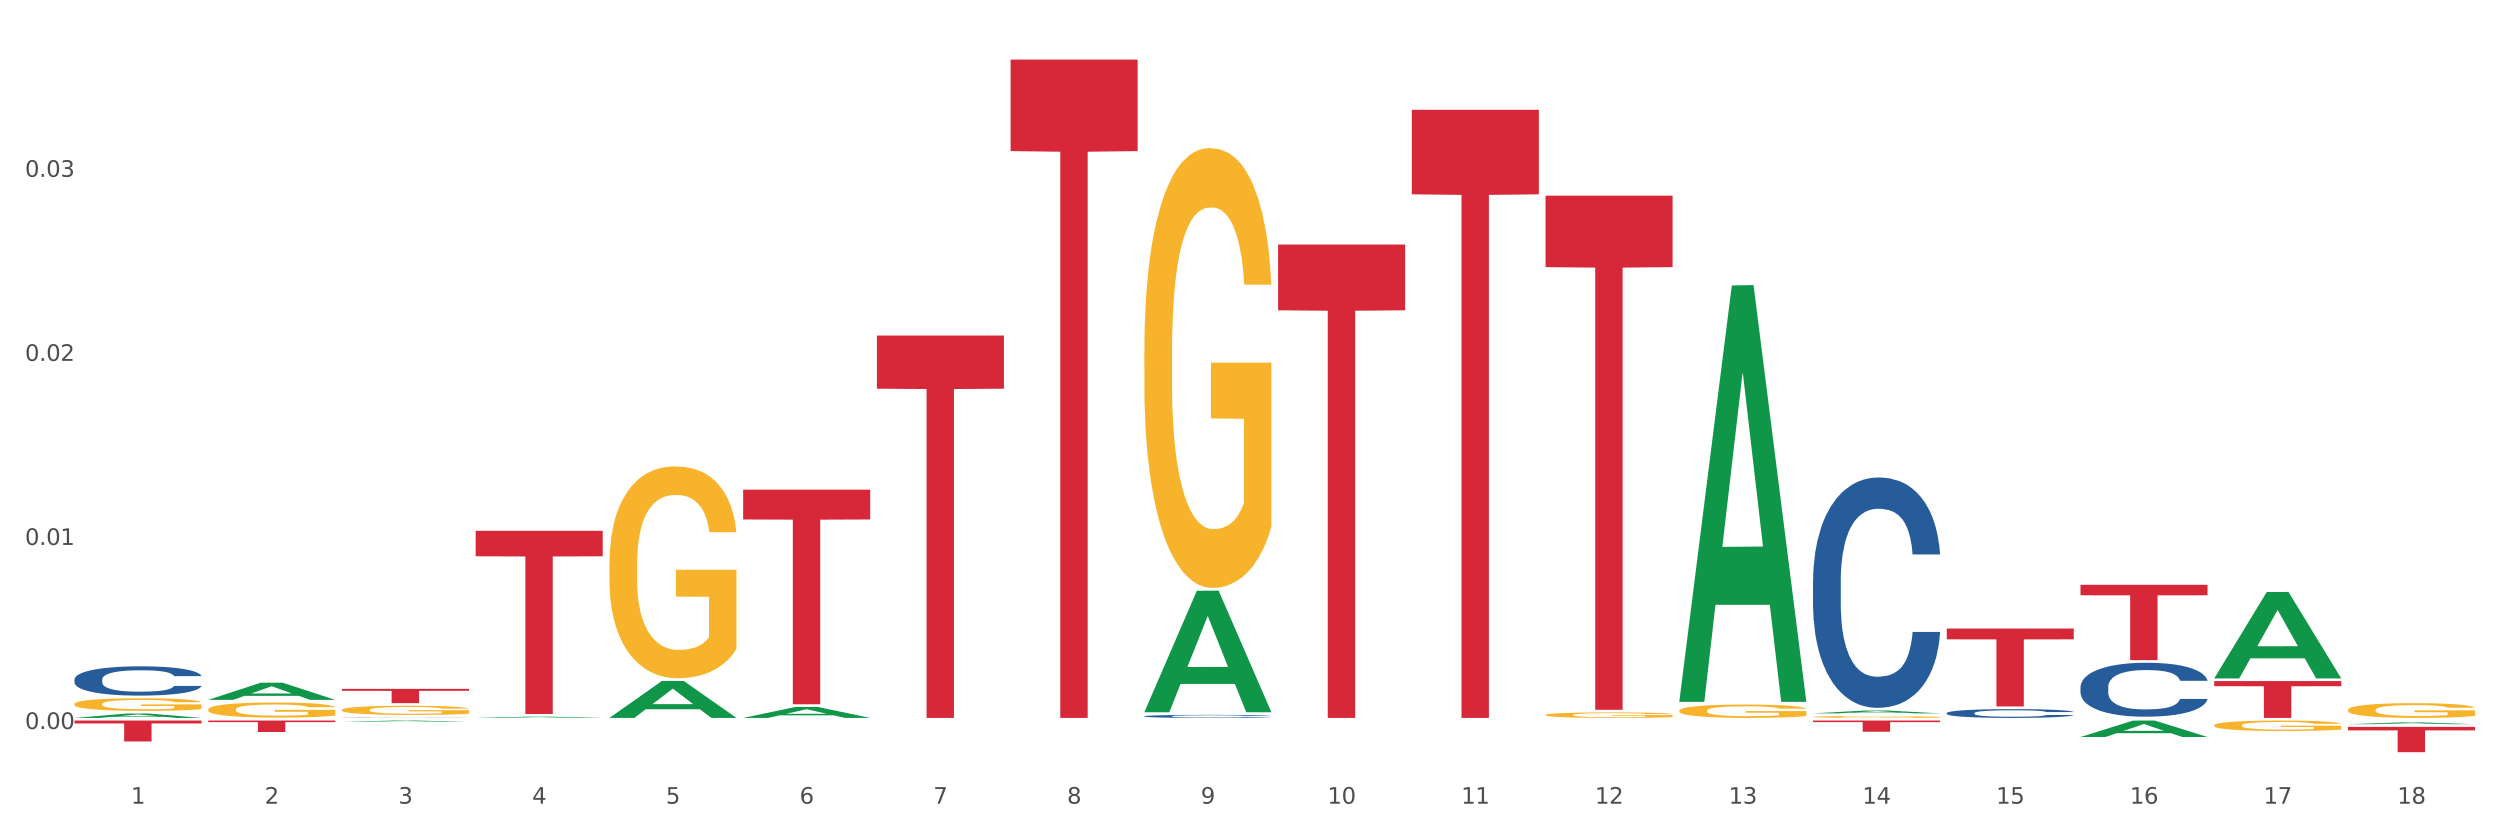 <?xml version="1.0" encoding="utf-8" standalone="no"?>
<!DOCTYPE svg PUBLIC "-//W3C//DTD SVG 1.1//EN"
  "http://www.w3.org/Graphics/SVG/1.1/DTD/svg11.dtd">
<svg xmlns:xlink="http://www.w3.org/1999/xlink" width="1080pt" height="360pt" viewBox="0 0 1080 360" xmlns="http://www.w3.org/2000/svg" version="1.1">
 <rect x="0" y="0" width="1080" height="360" fill="#333333" stroke="none"/>
 <defs>
  <style type="text/css">*{stroke-linejoin: round; stroke-linecap: butt}</style>
 </defs>
 <g id="figure_1">
  <g id="patch_1">
   <path d="M 0 360 
L 1080 360 
L 1080 0 
L 0 0 
z
" style="fill: #ffffff; stroke: #ffffff; stroke-linejoin: miter"/>
  </g>
  <g id="axes_1">
   <g id="matplotlib.axis_1">
    <g id="xtick_1">
     <g id="text_1">
      <!-- 1 -->
      <g style="fill: #4d4d4d" transform="translate(56.563 347.204) scale(0.096 -0.096)">
       <defs>
        <path id="DejaVuSans-31" d="M 794 531 
L 1825 531 
L 1825 4091 
L 703 3866 
L 703 4441 
L 1819 4666 
L 2450 4666 
L 2450 531 
L 3481 531 
L 3481 0 
L 794 0 
L 794 531 
z
" transform="scale(0.016)"/>
       </defs>
       <use xlink:href="#DejaVuSans-31"/>
      </g>
     </g>
    </g>
    <g id="xtick_2">
     <g id="text_2">
      <!-- 2 -->
      <g style="fill: #4d4d4d" transform="translate(114.336 347.204) scale(0.096 -0.096)">
       <defs>
        <path id="DejaVuSans-32" d="M 1228 531 
L 3431 531 
L 3431 0 
L 469 0 
L 469 531 
Q 828 903 1448 1529 
Q 2069 2156 2228 2338 
Q 2531 2678 2651 2914 
Q 2772 3150 2772 3378 
Q 2772 3750 2511 3984 
Q 2250 4219 1831 4219 
Q 1534 4219 1204 4116 
Q 875 4013 500 3803 
L 500 4441 
Q 881 4594 1212 4672 
Q 1544 4750 1819 4750 
Q 2544 4750 2975 4387 
Q 3406 4025 3406 3419 
Q 3406 3131 3298 2873 
Q 3191 2616 2906 2266 
Q 2828 2175 2409 1742 
Q 1991 1309 1228 531 
z
" transform="scale(0.016)"/>
       </defs>
       <use xlink:href="#DejaVuSans-32"/>
      </g>
     </g>
    </g>
    <g id="xtick_3">
     <g id="text_3">
      <!-- 3 -->
      <g style="fill: #4d4d4d" transform="translate(172.109 347.204) scale(0.096 -0.096)">
       <defs>
        <path id="DejaVuSans-33" d="M 2597 2516 
Q 3050 2419 3304 2112 
Q 3559 1806 3559 1356 
Q 3559 666 3084 287 
Q 2609 -91 1734 -91 
Q 1441 -91 1130 -33 
Q 819 25 488 141 
L 488 750 
Q 750 597 1062 519 
Q 1375 441 1716 441 
Q 2309 441 2620 675 
Q 2931 909 2931 1356 
Q 2931 1769 2642 2001 
Q 2353 2234 1838 2234 
L 1294 2234 
L 1294 2753 
L 1863 2753 
Q 2328 2753 2575 2939 
Q 2822 3125 2822 3475 
Q 2822 3834 2567 4026 
Q 2313 4219 1838 4219 
Q 1578 4219 1281 4162 
Q 984 4106 628 3988 
L 628 4550 
Q 988 4650 1302 4700 
Q 1616 4750 1894 4750 
Q 2613 4750 3031 4423 
Q 3450 4097 3450 3541 
Q 3450 3153 3228 2886 
Q 3006 2619 2597 2516 
z
" transform="scale(0.016)"/>
       </defs>
       <use xlink:href="#DejaVuSans-33"/>
      </g>
     </g>
    </g>
    <g id="xtick_4">
     <g id="text_4">
      <!-- 4 -->
      <g style="fill: #4d4d4d" transform="translate(229.882 347.204) scale(0.096 -0.096)">
       <defs>
        <path id="DejaVuSans-34" d="M 2419 4116 
L 825 1625 
L 2419 1625 
L 2419 4116 
z
M 2253 4666 
L 3047 4666 
L 3047 1625 
L 3713 1625 
L 3713 1100 
L 3047 1100 
L 3047 0 
L 2419 0 
L 2419 1100 
L 313 1100 
L 313 1709 
L 2253 4666 
z
" transform="scale(0.016)"/>
       </defs>
       <use xlink:href="#DejaVuSans-34"/>
      </g>
     </g>
    </g>
    <g id="xtick_5">
     <g id="text_5">
      <!-- 5 -->
      <g style="fill: #4d4d4d" transform="translate(287.655 347.204) scale(0.096 -0.096)">
       <defs>
        <path id="DejaVuSans-35" d="M 691 4666 
L 3169 4666 
L 3169 4134 
L 1269 4134 
L 1269 2991 
Q 1406 3038 1543 3061 
Q 1681 3084 1819 3084 
Q 2600 3084 3056 2656 
Q 3513 2228 3513 1497 
Q 3513 744 3044 326 
Q 2575 -91 1722 -91 
Q 1428 -91 1123 -41 
Q 819 9 494 109 
L 494 744 
Q 775 591 1075 516 
Q 1375 441 1709 441 
Q 2250 441 2565 725 
Q 2881 1009 2881 1497 
Q 2881 1984 2565 2268 
Q 2250 2553 1709 2553 
Q 1456 2553 1204 2497 
Q 953 2441 691 2322 
L 691 4666 
z
" transform="scale(0.016)"/>
       </defs>
       <use xlink:href="#DejaVuSans-35"/>
      </g>
     </g>
    </g>
    <g id="xtick_6">
     <g id="text_6">
      <!-- 6 -->
      <g style="fill: #4d4d4d" transform="translate(345.428 347.204) scale(0.096 -0.096)">
       <defs>
        <path id="DejaVuSans-36" d="M 2113 2584 
Q 1688 2584 1439 2293 
Q 1191 2003 1191 1497 
Q 1191 994 1439 701 
Q 1688 409 2113 409 
Q 2538 409 2786 701 
Q 3034 994 3034 1497 
Q 3034 2003 2786 2293 
Q 2538 2584 2113 2584 
z
M 3366 4563 
L 3366 3988 
Q 3128 4100 2886 4159 
Q 2644 4219 2406 4219 
Q 1781 4219 1451 3797 
Q 1122 3375 1075 2522 
Q 1259 2794 1537 2939 
Q 1816 3084 2150 3084 
Q 2853 3084 3261 2657 
Q 3669 2231 3669 1497 
Q 3669 778 3244 343 
Q 2819 -91 2113 -91 
Q 1303 -91 875 529 
Q 447 1150 447 2328 
Q 447 3434 972 4092 
Q 1497 4750 2381 4750 
Q 2619 4750 2861 4703 
Q 3103 4656 3366 4563 
z
" transform="scale(0.016)"/>
       </defs>
       <use xlink:href="#DejaVuSans-36"/>
      </g>
     </g>
    </g>
    <g id="xtick_7">
     <g id="text_7">
      <!-- 7 -->
      <g style="fill: #4d4d4d" transform="translate(403.201 347.204) scale(0.096 -0.096)">
       <defs>
        <path id="DejaVuSans-37" d="M 525 4666 
L 3525 4666 
L 3525 4397 
L 1831 0 
L 1172 0 
L 2766 4134 
L 525 4134 
L 525 4666 
z
" transform="scale(0.016)"/>
       </defs>
       <use xlink:href="#DejaVuSans-37"/>
      </g>
     </g>
    </g>
    <g id="xtick_8">
     <g id="text_8">
      <!-- 8 -->
      <g style="fill: #4d4d4d" transform="translate(460.974 347.204) scale(0.096 -0.096)">
       <defs>
        <path id="DejaVuSans-38" d="M 2034 2216 
Q 1584 2216 1326 1975 
Q 1069 1734 1069 1313 
Q 1069 891 1326 650 
Q 1584 409 2034 409 
Q 2484 409 2743 651 
Q 3003 894 3003 1313 
Q 3003 1734 2745 1975 
Q 2488 2216 2034 2216 
z
M 1403 2484 
Q 997 2584 770 2862 
Q 544 3141 544 3541 
Q 544 4100 942 4425 
Q 1341 4750 2034 4750 
Q 2731 4750 3128 4425 
Q 3525 4100 3525 3541 
Q 3525 3141 3298 2862 
Q 3072 2584 2669 2484 
Q 3125 2378 3379 2068 
Q 3634 1759 3634 1313 
Q 3634 634 3220 271 
Q 2806 -91 2034 -91 
Q 1263 -91 848 271 
Q 434 634 434 1313 
Q 434 1759 690 2068 
Q 947 2378 1403 2484 
z
M 1172 3481 
Q 1172 3119 1398 2916 
Q 1625 2713 2034 2713 
Q 2441 2713 2670 2916 
Q 2900 3119 2900 3481 
Q 2900 3844 2670 4047 
Q 2441 4250 2034 4250 
Q 1625 4250 1398 4047 
Q 1172 3844 1172 3481 
z
" transform="scale(0.016)"/>
       </defs>
       <use xlink:href="#DejaVuSans-38"/>
      </g>
     </g>
    </g>
    <g id="xtick_9">
     <g id="text_9">
      <!-- 9 -->
      <g style="fill: #4d4d4d" transform="translate(518.747 347.204) scale(0.096 -0.096)">
       <defs>
        <path id="DejaVuSans-39" d="M 703 97 
L 703 672 
Q 941 559 1184 500 
Q 1428 441 1663 441 
Q 2288 441 2617 861 
Q 2947 1281 2994 2138 
Q 2813 1869 2534 1725 
Q 2256 1581 1919 1581 
Q 1219 1581 811 2004 
Q 403 2428 403 3163 
Q 403 3881 828 4315 
Q 1253 4750 1959 4750 
Q 2769 4750 3195 4129 
Q 3622 3509 3622 2328 
Q 3622 1225 3098 567 
Q 2575 -91 1691 -91 
Q 1453 -91 1209 -44 
Q 966 3 703 97 
z
M 1959 2075 
Q 2384 2075 2632 2365 
Q 2881 2656 2881 3163 
Q 2881 3666 2632 3958 
Q 2384 4250 1959 4250 
Q 1534 4250 1286 3958 
Q 1038 3666 1038 3163 
Q 1038 2656 1286 2365 
Q 1534 2075 1959 2075 
z
" transform="scale(0.016)"/>
       </defs>
       <use xlink:href="#DejaVuSans-39"/>
      </g>
     </g>
    </g>
    <g id="xtick_10">
     <g id="text_10">
      <!-- 10 -->
      <g style="fill: #4d4d4d" transform="translate(573.466 347.204) scale(0.096 -0.096)">
       <defs>
        <path id="DejaVuSans-30" d="M 2034 4250 
Q 1547 4250 1301 3770 
Q 1056 3291 1056 2328 
Q 1056 1369 1301 889 
Q 1547 409 2034 409 
Q 2525 409 2770 889 
Q 3016 1369 3016 2328 
Q 3016 3291 2770 3770 
Q 2525 4250 2034 4250 
z
M 2034 4750 
Q 2819 4750 3233 4129 
Q 3647 3509 3647 2328 
Q 3647 1150 3233 529 
Q 2819 -91 2034 -91 
Q 1250 -91 836 529 
Q 422 1150 422 2328 
Q 422 3509 836 4129 
Q 1250 4750 2034 4750 
z
" transform="scale(0.016)"/>
       </defs>
       <use xlink:href="#DejaVuSans-31"/>
       <use xlink:href="#DejaVuSans-30" transform="translate(63.623 0)"/>
      </g>
     </g>
    </g>
    <g id="xtick_11">
     <g id="text_11">
      <!-- 11 -->
      <g style="fill: #4d4d4d" transform="translate(631.239 347.204) scale(0.096 -0.096)">
       <use xlink:href="#DejaVuSans-31"/>
       <use xlink:href="#DejaVuSans-31" transform="translate(63.623 0)"/>
      </g>
     </g>
    </g>
    <g id="xtick_12">
     <g id="text_12">
      <!-- 12 -->
      <g style="fill: #4d4d4d" transform="translate(689.012 347.204) scale(0.096 -0.096)">
       <use xlink:href="#DejaVuSans-31"/>
       <use xlink:href="#DejaVuSans-32" transform="translate(63.623 0)"/>
      </g>
     </g>
    </g>
    <g id="xtick_13">
     <g id="text_13">
      <!-- 13 -->
      <g style="fill: #4d4d4d" transform="translate(746.785 347.204) scale(0.096 -0.096)">
       <use xlink:href="#DejaVuSans-31"/>
       <use xlink:href="#DejaVuSans-33" transform="translate(63.623 0)"/>
      </g>
     </g>
    </g>
    <g id="xtick_14">
     <g id="text_14">
      <!-- 14 -->
      <g style="fill: #4d4d4d" transform="translate(804.558 347.204) scale(0.096 -0.096)">
       <use xlink:href="#DejaVuSans-31"/>
       <use xlink:href="#DejaVuSans-34" transform="translate(63.623 0)"/>
      </g>
     </g>
    </g>
    <g id="xtick_15">
     <g id="text_15">
      <!-- 15 -->
      <g style="fill: #4d4d4d" transform="translate(862.331 347.204) scale(0.096 -0.096)">
       <use xlink:href="#DejaVuSans-31"/>
       <use xlink:href="#DejaVuSans-35" transform="translate(63.623 0)"/>
      </g>
     </g>
    </g>
    <g id="xtick_16">
     <g id="text_16">
      <!-- 16 -->
      <g style="fill: #4d4d4d" transform="translate(920.104 347.204) scale(0.096 -0.096)">
       <use xlink:href="#DejaVuSans-31"/>
       <use xlink:href="#DejaVuSans-36" transform="translate(63.623 0)"/>
      </g>
     </g>
    </g>
    <g id="xtick_17">
     <g id="text_17">
      <!-- 17 -->
      <g style="fill: #4d4d4d" transform="translate(977.877 347.204) scale(0.096 -0.096)">
       <use xlink:href="#DejaVuSans-31"/>
       <use xlink:href="#DejaVuSans-37" transform="translate(63.623 0)"/>
      </g>
     </g>
    </g>
    <g id="xtick_18">
     <g id="text_18">
      <!-- 18 -->
      <g style="fill: #4d4d4d" transform="translate(1035.65 347.204) scale(0.096 -0.096)">
       <use xlink:href="#DejaVuSans-31"/>
       <use xlink:href="#DejaVuSans-38" transform="translate(63.623 0)"/>
      </g>
     </g>
    </g>
    <g id="xtick_19"/>
    <g id="xtick_20"/>
    <g id="xtick_21"/>
    <g id="xtick_22"/>
    <g id="xtick_23"/>
    <g id="xtick_24"/>
    <g id="xtick_25"/>
    <g id="xtick_26"/>
    <g id="xtick_27"/>
    <g id="xtick_28"/>
    <g id="xtick_29"/>
    <g id="xtick_30"/>
    <g id="xtick_31"/>
    <g id="xtick_32"/>
    <g id="xtick_33"/>
    <g id="xtick_34"/>
    <g id="xtick_35"/>
   </g>
   <g id="matplotlib.axis_2">
    <g id="ytick_1">
     <g id="text_19">
      <!-- 0.00 -->
      <g style="fill: #4d4d4d" transform="translate(10.8 314.928) scale(0.096 -0.096)">
       <defs>
        <path id="DejaVuSans-2e" d="M 684 794 
L 1344 794 
L 1344 0 
L 684 0 
L 684 794 
z
" transform="scale(0.016)"/>
       </defs>
       <use xlink:href="#DejaVuSans-30"/>
       <use xlink:href="#DejaVuSans-2e" transform="translate(63.623 0)"/>
       <use xlink:href="#DejaVuSans-30" transform="translate(95.41 0)"/>
       <use xlink:href="#DejaVuSans-30" transform="translate(159.033 0)"/>
      </g>
     </g>
    </g>
    <g id="ytick_2">
     <g id="text_20">
      <!-- 0.01 -->
      <g style="fill: #4d4d4d" transform="translate(10.8 235.418) scale(0.096 -0.096)">
       <use xlink:href="#DejaVuSans-30"/>
       <use xlink:href="#DejaVuSans-2e" transform="translate(63.623 0)"/>
       <use xlink:href="#DejaVuSans-30" transform="translate(95.41 0)"/>
       <use xlink:href="#DejaVuSans-31" transform="translate(159.033 0)"/>
      </g>
     </g>
    </g>
    <g id="ytick_3">
     <g id="text_21">
      <!-- 0.02 -->
      <g style="fill: #4d4d4d" transform="translate(10.8 155.908) scale(0.096 -0.096)">
       <use xlink:href="#DejaVuSans-30"/>
       <use xlink:href="#DejaVuSans-2e" transform="translate(63.623 0)"/>
       <use xlink:href="#DejaVuSans-30" transform="translate(95.41 0)"/>
       <use xlink:href="#DejaVuSans-32" transform="translate(159.033 0)"/>
      </g>
     </g>
    </g>
    <g id="ytick_4">
     <g id="text_22">
      <!-- 0.03 -->
      <g style="fill: #4d4d4d" transform="translate(10.8 76.398) scale(0.096 -0.096)">
       <use xlink:href="#DejaVuSans-30"/>
       <use xlink:href="#DejaVuSans-2e" transform="translate(63.623 0)"/>
       <use xlink:href="#DejaVuSans-30" transform="translate(95.41 0)"/>
       <use xlink:href="#DejaVuSans-33" transform="translate(159.033 0)"/>
      </g>
     </g>
    </g>
    <g id="ytick_5"/>
    <g id="ytick_6"/>
    <g id="ytick_7"/>
    <g id="ytick_8"/>
   </g>
   <g id="PolyCollection_1">
    <path d="M 32.175 310.135 
L 32.232 310.133 
L 54.864 308.237 
L 64.257 308.235 
L 87.059 310.138 
L 76.196 310.138 
L 71.273 309.695 
L 47.905 309.695 
L 47.735 309.702 
L 42.982 310.138 
L 32.175 310.138 
L 32.175 310.135 
L 50.847 309.431 
L 68.331 309.429 
L 59.674 308.641 
L 59.561 308.637 
L 59.447 308.643 
L 50.79 309.429 
L 50.847 309.431 
L 32.175 310.135 
z
" clip-path="url(#p04261822a0)" style="fill: #109648"/>
    <path d="M 89.948 302.329 
L 90.005 302.322 
L 112.637 294.919 
L 122.03 294.912 
L 144.832 302.343 
L 133.969 302.343 
L 129.046 300.612 
L 105.678 300.612 
L 105.508 300.64 
L 100.755 302.343 
L 89.948 302.343 
L 89.948 302.329 
L 108.62 299.58 
L 126.104 299.573 
L 117.447 296.496 
L 117.334 296.482 
L 117.22 296.502 
L 108.563 299.573 
L 108.62 299.58 
L 89.948 302.329 
z
" clip-path="url(#p04261822a0)" style="fill: #109648"/>
    <path d="M 147.721 311.796 
L 147.778 311.796 
L 170.41 311.281 
L 179.803 311.28 
L 202.605 311.797 
L 191.742 311.797 
L 186.819 311.677 
L 163.451 311.677 
L 163.281 311.679 
L 158.528 311.797 
L 147.721 311.797 
L 147.721 311.796 
L 166.393 311.605 
L 183.877 311.605 
L 175.22 311.391 
L 175.107 311.39 
L 174.993 311.391 
L 166.336 311.605 
L 166.393 311.605 
L 147.721 311.796 
z
" clip-path="url(#p04261822a0)" style="fill: #109648"/>
    <path d="M 205.494 310.137 
L 205.551 310.137 
L 228.183 309.598 
L 237.576 309.597 
L 260.378 310.138 
L 249.515 310.138 
L 244.592 310.012 
L 221.224 310.012 
L 221.054 310.014 
L 216.301 310.138 
L 205.494 310.138 
L 205.494 310.137 
L 224.166 309.937 
L 241.65 309.937 
L 232.993 309.712 
L 232.88 309.711 
L 232.766 309.713 
L 224.109 309.937 
L 224.166 309.937 
L 205.494 310.137 
z
" clip-path="url(#p04261822a0)" style="fill: #109648"/>
    <path d="M 667.678 84.533 
L 722.562 84.533 
L 722.562 115.396 
L 700.973 115.605 
L 700.973 306.62 
L 689.137 306.62 
L 689.137 115.605 
L 667.678 115.396 
L 667.678 84.742 
L 667.678 84.533 
z
" clip-path="url(#p04261822a0)" style="fill: #d62839"/>
    <path d="M 32.175 304.162 
L 32.24 304.157 
L 32.24 303.978 
L 32.369 303.824 
L 33.017 303.45 
L 33.989 303.142 
L 34.702 302.977 
L 35.415 302.843 
L 36.257 302.709 
L 37.294 302.569 
L 39.173 302.365 
L 40.34 302.261 
L 41.765 302.151 
L 44.357 301.992 
L 46.236 301.902 
L 48.18 301.828 
L 51.355 301.738 
L 53.429 301.698 
L 55.632 301.669 
L 58.289 301.649 
L 60.298 301.644 
L 64.704 301.659 
L 68.462 301.703 
L 70.277 301.738 
L 72.609 301.798 
L 73.84 301.838 
L 75.849 301.917 
L 77.923 302.022 
L 79.348 302.112 
L 81.487 302.281 
L 83.107 302.45 
L 84.597 302.659 
L 85.375 302.803 
L 85.958 302.938 
L 86.476 303.092 
L 86.995 303.336 
L 75.331 303.336 
L 74.877 303.162 
L 74.164 302.997 
L 73.128 302.838 
L 72.22 302.739 
L 70.665 302.614 
L 69.24 302.535 
L 67.749 302.475 
L 65.935 302.425 
L 64.509 302.4 
L 62.501 302.38 
L 58.548 302.385 
L 55.891 302.425 
L 54.077 302.475 
L 52.911 302.52 
L 51.874 302.569 
L 50.707 302.639 
L 49.347 302.744 
L 48.375 302.838 
L 47.403 302.958 
L 46.625 303.077 
L 45.912 303.216 
L 45.329 303.366 
L 44.876 303.52 
L 44.487 303.709 
L 44.163 304.023 
L 44.163 304.704 
L 44.292 304.859 
L 44.616 305.063 
L 45.005 305.217 
L 45.653 305.401 
L 46.236 305.526 
L 47.338 305.705 
L 48.569 305.854 
L 49.541 305.949 
L 50.513 306.028 
L 52.198 306.138 
L 54.077 306.227 
L 55.697 306.282 
L 57.9 306.332 
L 59.39 306.352 
L 60.686 306.362 
L 63.861 306.362 
L 66.129 306.347 
L 68.657 306.312 
L 70.601 306.267 
L 72.22 306.212 
L 74.035 306.123 
L 75.201 306.038 
L 75.201 304.998 
L 60.946 304.993 
L 60.946 304.301 
L 87.059 304.301 
L 87.059 306.332 
L 85.958 306.436 
L 84.727 306.531 
L 83.431 306.615 
L 81.487 306.72 
L 79.154 306.819 
L 77.08 306.889 
L 74.877 306.949 
L 72.285 307.004 
L 68.916 307.053 
L 66.842 307.073 
L 64.25 307.088 
L 61.205 307.093 
L 58.548 307.083 
L 55.956 307.058 
L 53.235 307.014 
L 50.578 306.949 
L 48.569 306.884 
L 46.56 306.805 
L 44.422 306.7 
L 42.737 306.601 
L 41.441 306.511 
L 40.016 306.396 
L 38.46 306.247 
L 37.294 306.113 
L 36.257 305.973 
L 35.156 305.794 
L 34.378 305.64 
L 33.601 305.446 
L 33.147 305.302 
L 32.629 305.078 
L 32.24 304.764 
L 32.175 304.162 
z
" clip-path="url(#p04261822a0)" style="fill: #f7b32b"/>
    <path d="M 205.494 229.317 
L 260.378 229.317 
L 260.378 240.315 
L 238.789 240.389 
L 238.789 308.455 
L 226.953 308.455 
L 226.953 240.389 
L 205.494 240.315 
L 205.494 229.392 
L 205.494 229.317 
z
" clip-path="url(#p04261822a0)" style="fill: #d62839"/>
    <path d="M 32.175 311.28 
L 87.059 311.28 
L 87.059 312.535 
L 65.47 312.543 
L 65.47 320.307 
L 53.635 320.307 
L 53.635 312.543 
L 32.175 312.535 
L 32.175 311.289 
L 32.175 311.28 
z
" clip-path="url(#p04261822a0)" style="fill: #d62839"/>
    <path d="M 321.04 211.524 
L 375.924 211.524 
L 375.924 224.408 
L 354.335 224.495 
L 354.335 304.238 
L 342.499 304.238 
L 342.499 224.495 
L 321.04 224.408 
L 321.04 211.611 
L 321.04 211.524 
z
" clip-path="url(#p04261822a0)" style="fill: #d62839"/>
    <path d="M 89.948 311.28 
L 144.832 311.28 
L 144.832 311.968 
L 123.243 311.973 
L 123.243 316.23 
L 111.407 316.23 
L 111.407 311.973 
L 89.948 311.968 
L 89.948 311.285 
L 89.948 311.28 
z
" clip-path="url(#p04261822a0)" style="fill: #d62839"/>
    <path d="M 147.721 297.579 
L 202.605 297.579 
L 202.605 298.436 
L 181.016 298.441 
L 181.016 303.742 
L 169.18 303.742 
L 169.18 298.441 
L 147.721 298.436 
L 147.721 297.585 
L 147.721 297.579 
z
" clip-path="url(#p04261822a0)" style="fill: #d62839"/>
    <path d="M 263.267 243.778 
L 263.332 243.694 
L 263.332 240.685 
L 263.461 238.094 
L 264.109 231.825 
L 265.081 226.643 
L 265.794 223.884 
L 266.507 221.628 
L 267.349 219.371 
L 268.386 217.03 
L 270.265 213.603 
L 271.432 211.848 
L 272.857 210.009 
L 275.449 207.335 
L 277.328 205.83 
L 279.272 204.576 
L 282.447 203.072 
L 284.521 202.403 
L 286.724 201.901 
L 289.381 201.567 
L 291.389 201.484 
L 295.796 201.734 
L 299.554 202.487 
L 301.368 203.072 
L 303.701 204.075 
L 304.932 204.743 
L 306.941 206.081 
L 309.015 207.836 
L 310.44 209.341 
L 312.579 212.182 
L 314.199 215.024 
L 315.689 218.535 
L 316.466 220.959 
L 317.05 223.216 
L 317.568 225.807 
L 318.086 229.903 
L 306.423 229.903 
L 305.969 226.977 
L 305.256 224.219 
L 304.22 221.544 
L 303.312 219.872 
L 301.757 217.783 
L 300.332 216.445 
L 298.841 215.442 
L 297.027 214.606 
L 295.601 214.189 
L 293.593 213.854 
L 289.64 213.938 
L 286.983 214.606 
L 285.169 215.442 
L 284.002 216.195 
L 282.966 217.03 
L 281.799 218.201 
L 280.439 219.956 
L 279.467 221.544 
L 278.495 223.55 
L 277.717 225.556 
L 277.004 227.897 
L 276.421 230.404 
L 275.967 232.995 
L 275.579 236.172 
L 275.255 241.437 
L 275.255 252.889 
L 275.384 255.48 
L 275.708 258.907 
L 276.097 261.498 
L 276.745 264.591 
L 277.328 266.68 
L 278.43 269.689 
L 279.661 272.197 
L 280.633 273.785 
L 281.605 275.122 
L 283.29 276.961 
L 285.169 278.466 
L 286.789 279.385 
L 288.992 280.221 
L 290.482 280.555 
L 291.778 280.723 
L 294.953 280.723 
L 297.221 280.472 
L 299.748 279.887 
L 301.692 279.134 
L 303.312 278.215 
L 305.127 276.71 
L 306.293 275.289 
L 306.293 257.82 
L 292.037 257.737 
L 292.037 246.118 
L 318.151 246.118 
L 318.151 280.221 
L 317.05 281.976 
L 315.819 283.564 
L 314.523 284.985 
L 312.579 286.741 
L 310.246 288.412 
L 308.172 289.583 
L 305.969 290.586 
L 303.377 291.505 
L 300.008 292.341 
L 297.934 292.675 
L 295.342 292.926 
L 292.297 293.01 
L 289.64 292.842 
L 287.048 292.425 
L 284.326 291.672 
L 281.67 290.586 
L 279.661 289.499 
L 277.652 288.162 
L 275.514 286.406 
L 273.829 284.735 
L 272.533 283.23 
L 271.108 281.308 
L 269.552 278.8 
L 268.386 276.543 
L 267.349 274.203 
L 266.248 271.194 
L 265.47 268.603 
L 264.692 265.343 
L 264.239 262.919 
L 263.721 259.158 
L 263.332 253.892 
L 263.267 243.778 
z
" clip-path="url(#p04261822a0)" style="fill: #f7b32b"/>
    <path d="M 609.905 47.443 
L 664.789 47.443 
L 664.789 83.949 
L 643.2 84.196 
L 643.2 310.138 
L 631.364 310.138 
L 631.364 84.196 
L 609.905 83.949 
L 609.905 47.69 
L 609.905 47.443 
z
" clip-path="url(#p04261822a0)" style="fill: #d62839"/>
    <path d="M 552.132 105.63 
L 607.016 105.63 
L 607.016 134.05 
L 585.427 134.242 
L 585.427 310.138 
L 573.591 310.138 
L 573.591 134.242 
L 552.132 134.05 
L 552.132 105.822 
L 552.132 105.63 
z
" clip-path="url(#p04261822a0)" style="fill: #d62839"/>
    <path d="M 436.586 25.759 
L 491.47 25.759 
L 491.47 65.279 
L 469.881 65.546 
L 469.881 310.138 
L 458.045 310.138 
L 458.045 65.546 
L 436.586 65.279 
L 436.586 26.027 
L 436.586 25.759 
z
" clip-path="url(#p04261822a0)" style="fill: #d62839"/>
    <path d="M 378.813 144.96 
L 433.697 144.96 
L 433.697 167.914 
L 412.108 168.069 
L 412.108 310.138 
L 400.272 310.138 
L 400.272 168.069 
L 378.813 167.914 
L 378.813 145.115 
L 378.813 144.96 
z
" clip-path="url(#p04261822a0)" style="fill: #d62839"/>
    <path d="M 783.224 309.697 
L 783.289 309.697 
L 783.289 309.67 
L 783.418 309.646 
L 784.066 309.59 
L 785.038 309.544 
L 785.751 309.519 
L 786.464 309.499 
L 787.306 309.479 
L 788.343 309.458 
L 790.222 309.427 
L 791.388 309.411 
L 792.814 309.395 
L 795.406 309.371 
L 797.285 309.357 
L 799.229 309.346 
L 802.404 309.333 
L 804.478 309.327 
L 806.681 309.322 
L 809.338 309.319 
L 811.346 309.319 
L 815.753 309.321 
L 819.511 309.328 
L 821.325 309.333 
L 823.658 309.342 
L 824.889 309.348 
L 826.898 309.36 
L 828.971 309.375 
L 830.397 309.389 
L 832.535 309.414 
L 834.155 309.44 
L 835.646 309.471 
L 836.423 309.493 
L 837.007 309.513 
L 837.525 309.536 
L 838.043 309.573 
L 826.38 309.573 
L 825.926 309.547 
L 825.213 309.522 
L 824.176 309.498 
L 823.269 309.483 
L 821.714 309.465 
L 820.288 309.453 
L 818.798 309.444 
L 816.984 309.436 
L 815.558 309.432 
L 813.549 309.429 
L 809.597 309.43 
L 806.94 309.436 
L 805.126 309.444 
L 803.959 309.45 
L 802.922 309.458 
L 801.756 309.468 
L 800.395 309.484 
L 799.423 309.498 
L 798.451 309.516 
L 797.674 309.534 
L 796.961 309.555 
L 796.378 309.578 
L 795.924 309.601 
L 795.535 309.629 
L 795.211 309.676 
L 795.211 309.779 
L 795.341 309.802 
L 795.665 309.833 
L 796.054 309.856 
L 796.702 309.884 
L 797.285 309.902 
L 798.387 309.929 
L 799.618 309.952 
L 800.59 309.966 
L 801.562 309.978 
L 803.246 309.995 
L 805.126 310.008 
L 806.746 310.016 
L 808.949 310.024 
L 810.439 310.027 
L 811.735 310.028 
L 814.91 310.028 
L 817.178 310.026 
L 819.705 310.021 
L 821.649 310.014 
L 823.269 310.006 
L 825.084 309.992 
L 826.25 309.98 
L 826.25 309.823 
L 811.994 309.822 
L 811.994 309.718 
L 838.108 309.718 
L 838.108 310.024 
L 837.007 310.039 
L 835.775 310.054 
L 834.479 310.066 
L 832.535 310.082 
L 830.203 310.097 
L 828.129 310.108 
L 825.926 310.117 
L 823.334 310.125 
L 819.964 310.132 
L 817.891 310.135 
L 815.299 310.138 
L 812.253 310.138 
L 809.597 310.137 
L 807.005 310.133 
L 804.283 310.126 
L 801.627 310.117 
L 799.618 310.107 
L 797.609 310.095 
L 795.471 310.079 
L 793.786 310.064 
L 792.49 310.051 
L 791.064 310.033 
L 789.509 310.011 
L 788.343 309.991 
L 787.306 309.97 
L 786.204 309.943 
L 785.427 309.92 
L 784.649 309.89 
L 784.196 309.869 
L 783.677 309.835 
L 783.289 309.788 
L 783.224 309.697 
z
" clip-path="url(#p04261822a0)" style="fill: #f7b32b"/>
    <path d="M 956.543 313.365 
L 956.607 313.361 
L 956.607 313.213 
L 956.737 313.085 
L 957.385 312.776 
L 958.357 312.521 
L 959.07 312.385 
L 959.783 312.273 
L 960.625 312.162 
L 961.662 312.047 
L 963.541 311.878 
L 964.707 311.791 
L 966.133 311.701 
L 968.725 311.569 
L 970.604 311.495 
L 972.548 311.433 
L 975.723 311.359 
L 977.797 311.326 
L 980 311.301 
L 982.656 311.284 
L 984.665 311.28 
L 989.072 311.293 
L 992.83 311.33 
L 994.644 311.359 
L 996.977 311.408 
L 998.208 311.441 
L 1000.217 311.507 
L 1002.29 311.594 
L 1003.716 311.668 
L 1005.854 311.808 
L 1007.474 311.948 
L 1008.965 312.121 
L 1009.742 312.24 
L 1010.325 312.352 
L 1010.844 312.479 
L 1011.362 312.681 
L 999.698 312.681 
L 999.245 312.537 
L 998.532 312.401 
L 997.495 312.269 
L 996.588 312.187 
L 995.033 312.084 
L 993.607 312.018 
L 992.117 311.968 
L 990.303 311.927 
L 988.877 311.907 
L 986.868 311.89 
L 982.916 311.894 
L 980.259 311.927 
L 978.445 311.968 
L 977.278 312.006 
L 976.241 312.047 
L 975.075 312.104 
L 973.714 312.191 
L 972.742 312.269 
L 971.77 312.368 
L 970.993 312.467 
L 970.28 312.582 
L 969.697 312.706 
L 969.243 312.834 
L 968.854 312.99 
L 968.53 313.25 
L 968.53 313.814 
L 968.66 313.942 
L 968.984 314.111 
L 969.373 314.239 
L 970.021 314.391 
L 970.604 314.494 
L 971.706 314.643 
L 972.937 314.766 
L 973.909 314.844 
L 974.881 314.91 
L 976.565 315.001 
L 978.445 315.075 
L 980.065 315.121 
L 982.268 315.162 
L 983.758 315.178 
L 985.054 315.186 
L 988.229 315.186 
L 990.497 315.174 
L 993.024 315.145 
L 994.968 315.108 
L 996.588 315.063 
L 998.403 314.989 
L 999.569 314.919 
L 999.569 314.057 
L 985.313 314.053 
L 985.313 313.481 
L 1011.427 313.481 
L 1011.427 315.162 
L 1010.325 315.248 
L 1009.094 315.327 
L 1007.798 315.397 
L 1005.854 315.483 
L 1003.522 315.566 
L 1001.448 315.623 
L 999.245 315.673 
L 996.653 315.718 
L 993.283 315.759 
L 991.21 315.776 
L 988.618 315.788 
L 985.572 315.792 
L 982.916 315.784 
L 980.324 315.763 
L 977.602 315.726 
L 974.945 315.673 
L 972.937 315.619 
L 970.928 315.553 
L 968.79 315.467 
L 967.105 315.384 
L 965.809 315.31 
L 964.383 315.215 
L 962.828 315.092 
L 961.662 314.98 
L 960.625 314.865 
L 959.523 314.717 
L 958.746 314.589 
L 957.968 314.428 
L 957.515 314.309 
L 956.996 314.123 
L 956.607 313.864 
L 956.543 313.365 
z
" clip-path="url(#p04261822a0)" style="fill: #f7b32b"/>
    <path d="M 1014.316 306.712 
L 1014.38 306.706 
L 1014.38 306.496 
L 1014.51 306.316 
L 1015.158 305.88 
L 1016.13 305.519 
L 1016.843 305.327 
L 1017.556 305.17 
L 1018.398 305.013 
L 1019.435 304.85 
L 1021.314 304.612 
L 1022.48 304.489 
L 1023.906 304.361 
L 1026.498 304.175 
L 1028.377 304.071 
L 1030.321 303.983 
L 1033.496 303.879 
L 1035.57 303.832 
L 1037.773 303.797 
L 1040.429 303.774 
L 1042.438 303.768 
L 1046.845 303.785 
L 1050.603 303.838 
L 1052.417 303.879 
L 1054.75 303.948 
L 1055.981 303.995 
L 1057.99 304.088 
L 1060.063 304.21 
L 1061.489 304.315 
L 1063.627 304.513 
L 1065.247 304.71 
L 1066.738 304.955 
L 1067.515 305.124 
L 1068.098 305.281 
L 1068.617 305.461 
L 1069.135 305.746 
L 1057.471 305.746 
L 1057.018 305.542 
L 1056.305 305.35 
L 1055.268 305.164 
L 1054.361 305.048 
L 1052.806 304.902 
L 1051.38 304.809 
L 1049.89 304.74 
L 1048.076 304.681 
L 1046.65 304.652 
L 1044.641 304.629 
L 1040.689 304.635 
L 1038.032 304.681 
L 1036.218 304.74 
L 1035.051 304.792 
L 1034.014 304.85 
L 1032.848 304.932 
L 1031.487 305.054 
L 1030.515 305.164 
L 1029.543 305.304 
L 1028.766 305.443 
L 1028.053 305.606 
L 1027.47 305.781 
L 1027.016 305.961 
L 1026.627 306.182 
L 1026.303 306.549 
L 1026.303 307.346 
L 1026.433 307.526 
L 1026.757 307.765 
L 1027.146 307.945 
L 1027.794 308.16 
L 1028.377 308.306 
L 1029.479 308.515 
L 1030.71 308.69 
L 1031.682 308.8 
L 1032.654 308.893 
L 1034.338 309.021 
L 1036.218 309.126 
L 1037.838 309.19 
L 1040.041 309.248 
L 1041.531 309.271 
L 1042.827 309.283 
L 1046.002 309.283 
L 1048.27 309.266 
L 1050.797 309.225 
L 1052.741 309.173 
L 1054.361 309.109 
L 1056.176 309.004 
L 1057.342 308.905 
L 1057.342 307.689 
L 1043.086 307.683 
L 1043.086 306.875 
L 1069.2 306.875 
L 1069.2 309.248 
L 1068.098 309.37 
L 1066.867 309.481 
L 1065.571 309.58 
L 1063.627 309.702 
L 1061.295 309.818 
L 1059.221 309.9 
L 1057.018 309.97 
L 1054.426 310.034 
L 1051.056 310.092 
L 1048.983 310.115 
L 1046.391 310.132 
L 1043.345 310.138 
L 1040.689 310.127 
L 1038.097 310.098 
L 1035.375 310.045 
L 1032.718 309.97 
L 1030.71 309.894 
L 1028.701 309.801 
L 1026.563 309.679 
L 1024.878 309.562 
L 1023.582 309.458 
L 1022.156 309.324 
L 1020.601 309.149 
L 1019.435 308.992 
L 1018.398 308.829 
L 1017.296 308.62 
L 1016.519 308.44 
L 1015.741 308.213 
L 1015.288 308.044 
L 1014.769 307.782 
L 1014.38 307.416 
L 1014.316 306.712 
z
" clip-path="url(#p04261822a0)" style="fill: #f7b32b"/>
    <path d="M 725.451 307.029 
L 725.516 307.024 
L 725.516 306.834 
L 725.645 306.67 
L 726.293 306.274 
L 727.265 305.947 
L 727.978 305.773 
L 728.691 305.63 
L 729.533 305.487 
L 730.57 305.34 
L 732.449 305.123 
L 733.615 305.012 
L 735.041 304.896 
L 737.633 304.727 
L 739.512 304.632 
L 741.456 304.553 
L 744.631 304.458 
L 746.705 304.416 
L 748.908 304.384 
L 751.565 304.363 
L 753.573 304.358 
L 757.98 304.374 
L 761.738 304.421 
L 763.552 304.458 
L 765.885 304.521 
L 767.116 304.564 
L 769.125 304.648 
L 771.199 304.759 
L 772.624 304.854 
L 774.762 305.033 
L 776.382 305.213 
L 777.873 305.435 
L 778.65 305.588 
L 779.234 305.73 
L 779.752 305.894 
L 780.27 306.153 
L 768.607 306.153 
L 768.153 305.968 
L 767.44 305.794 
L 766.403 305.625 
L 765.496 305.519 
L 763.941 305.387 
L 762.516 305.303 
L 761.025 305.239 
L 759.211 305.187 
L 757.785 305.16 
L 755.776 305.139 
L 751.824 305.144 
L 749.167 305.187 
L 747.353 305.239 
L 746.186 305.287 
L 745.15 305.34 
L 743.983 305.414 
L 742.622 305.524 
L 741.65 305.625 
L 740.678 305.751 
L 739.901 305.878 
L 739.188 306.026 
L 738.605 306.184 
L 738.151 306.348 
L 737.762 306.549 
L 737.438 306.881 
L 737.438 307.604 
L 737.568 307.768 
L 737.892 307.984 
L 738.281 308.148 
L 738.929 308.343 
L 739.512 308.475 
L 740.614 308.665 
L 741.845 308.824 
L 742.817 308.924 
L 743.789 309.009 
L 745.474 309.125 
L 747.353 309.22 
L 748.973 309.278 
L 751.176 309.331 
L 752.666 309.352 
L 753.962 309.362 
L 757.137 309.362 
L 759.405 309.346 
L 761.932 309.309 
L 763.876 309.262 
L 765.496 309.204 
L 767.311 309.109 
L 768.477 309.019 
L 768.477 307.916 
L 754.221 307.911 
L 754.221 307.177 
L 780.335 307.177 
L 780.335 309.331 
L 779.234 309.441 
L 778.002 309.542 
L 776.706 309.631 
L 774.762 309.742 
L 772.43 309.848 
L 770.356 309.922 
L 768.153 309.985 
L 765.561 310.043 
L 762.192 310.096 
L 760.118 310.117 
L 757.526 310.133 
L 754.48 310.138 
L 751.824 310.128 
L 749.232 310.101 
L 746.51 310.054 
L 743.854 309.985 
L 741.845 309.917 
L 739.836 309.832 
L 737.698 309.721 
L 736.013 309.616 
L 734.717 309.521 
L 733.291 309.399 
L 731.736 309.241 
L 730.57 309.098 
L 729.533 308.95 
L 728.431 308.76 
L 727.654 308.597 
L 726.876 308.391 
L 726.423 308.238 
L 725.904 308 
L 725.516 307.668 
L 725.451 307.029 
z
" clip-path="url(#p04261822a0)" style="fill: #f7b32b"/>
    <path d="M 667.678 308.86 
L 667.743 308.858 
L 667.743 308.78 
L 667.872 308.713 
L 668.52 308.55 
L 669.492 308.415 
L 670.205 308.344 
L 670.918 308.285 
L 671.76 308.226 
L 672.797 308.166 
L 674.676 308.077 
L 675.842 308.031 
L 677.268 307.983 
L 679.86 307.914 
L 681.739 307.875 
L 683.683 307.842 
L 686.858 307.803 
L 688.932 307.786 
L 691.135 307.773 
L 693.792 307.764 
L 695.8 307.762 
L 700.207 307.769 
L 703.965 307.788 
L 705.779 307.803 
L 708.112 307.829 
L 709.343 307.847 
L 711.352 307.881 
L 713.426 307.927 
L 714.851 307.966 
L 716.989 308.04 
L 718.609 308.114 
L 720.1 308.205 
L 720.877 308.268 
L 721.461 308.326 
L 721.979 308.394 
L 722.497 308.5 
L 710.834 308.5 
L 710.38 308.424 
L 709.667 308.352 
L 708.63 308.283 
L 707.723 308.239 
L 706.168 308.185 
L 704.743 308.15 
L 703.252 308.124 
L 701.438 308.103 
L 700.012 308.092 
L 698.003 308.083 
L 694.051 308.085 
L 691.394 308.103 
L 689.58 308.124 
L 688.413 308.144 
L 687.377 308.166 
L 686.21 308.196 
L 684.849 308.242 
L 683.877 308.283 
L 682.905 308.335 
L 682.128 308.387 
L 681.415 308.448 
L 680.832 308.513 
L 680.378 308.58 
L 679.99 308.663 
L 679.666 308.799 
L 679.666 309.097 
L 679.795 309.164 
L 680.119 309.253 
L 680.508 309.32 
L 681.156 309.4 
L 681.739 309.455 
L 682.841 309.533 
L 684.072 309.598 
L 685.044 309.639 
L 686.016 309.674 
L 687.701 309.722 
L 689.58 309.761 
L 691.2 309.785 
L 693.403 309.806 
L 694.893 309.815 
L 696.189 309.819 
L 699.364 309.819 
L 701.632 309.813 
L 704.159 309.798 
L 706.103 309.778 
L 707.723 309.754 
L 709.538 309.715 
L 710.704 309.678 
L 710.704 309.225 
L 696.448 309.222 
L 696.448 308.921 
L 722.562 308.921 
L 722.562 309.806 
L 721.461 309.852 
L 720.229 309.893 
L 718.933 309.93 
L 716.989 309.976 
L 714.657 310.019 
L 712.583 310.049 
L 710.38 310.075 
L 707.788 310.099 
L 704.419 310.121 
L 702.345 310.13 
L 699.753 310.136 
L 696.708 310.138 
L 694.051 310.134 
L 691.459 310.123 
L 688.737 310.104 
L 686.081 310.075 
L 684.072 310.047 
L 682.063 310.012 
L 679.925 309.967 
L 678.24 309.923 
L 676.944 309.884 
L 675.518 309.834 
L 673.963 309.769 
L 672.797 309.711 
L 671.76 309.65 
L 670.659 309.572 
L 669.881 309.505 
L 669.103 309.42 
L 668.65 309.357 
L 668.131 309.259 
L 667.743 309.123 
L 667.678 308.86 
z
" clip-path="url(#p04261822a0)" style="fill: #f7b32b"/>
    <path d="M 494.359 151.781 
L 494.424 151.607 
L 494.424 145.36 
L 494.553 139.979 
L 495.201 126.963 
L 496.173 116.203 
L 496.886 110.476 
L 497.599 105.79 
L 498.441 101.104 
L 499.478 96.244 
L 501.357 89.129 
L 502.523 85.484 
L 503.949 81.666 
L 506.541 76.112 
L 508.42 72.988 
L 510.364 70.385 
L 513.539 67.261 
L 515.613 65.873 
L 517.816 64.831 
L 520.473 64.137 
L 522.481 63.964 
L 526.888 64.484 
L 530.646 66.046 
L 532.46 67.261 
L 534.793 69.344 
L 536.024 70.732 
L 538.033 73.509 
L 540.107 77.154 
L 541.532 80.278 
L 543.671 86.178 
L 545.29 92.079 
L 546.781 99.368 
L 547.558 104.401 
L 548.142 109.087 
L 548.66 114.467 
L 549.178 122.971 
L 537.515 122.971 
L 537.061 116.897 
L 536.348 111.17 
L 535.311 105.616 
L 534.404 102.145 
L 532.849 97.806 
L 531.424 95.029 
L 529.933 92.947 
L 528.119 91.211 
L 526.693 90.344 
L 524.685 89.649 
L 520.732 89.823 
L 518.075 91.211 
L 516.261 92.947 
L 515.094 94.509 
L 514.058 96.244 
L 512.891 98.674 
L 511.53 102.319 
L 510.558 105.616 
L 509.586 109.781 
L 508.809 113.947 
L 508.096 118.806 
L 507.513 124.013 
L 507.059 129.393 
L 506.671 135.988 
L 506.347 146.922 
L 506.347 170.698 
L 506.476 176.078 
L 506.8 183.194 
L 507.189 188.574 
L 507.837 194.996 
L 508.42 199.334 
L 509.522 205.582 
L 510.753 210.789 
L 511.725 214.086 
L 512.697 216.863 
L 514.382 220.681 
L 516.261 223.805 
L 517.881 225.714 
L 520.084 227.45 
L 521.574 228.144 
L 522.87 228.491 
L 526.045 228.491 
L 528.313 227.97 
L 530.84 226.756 
L 532.784 225.194 
L 534.404 223.285 
L 536.219 220.161 
L 537.385 217.21 
L 537.385 180.938 
L 523.129 180.764 
L 523.129 156.64 
L 549.243 156.64 
L 549.243 227.45 
L 548.142 231.094 
L 546.91 234.392 
L 545.614 237.342 
L 543.671 240.987 
L 541.338 244.458 
L 539.264 246.888 
L 537.061 248.97 
L 534.469 250.879 
L 531.1 252.615 
L 529.026 253.309 
L 526.434 253.83 
L 523.389 254.003 
L 520.732 253.656 
L 518.14 252.788 
L 515.418 251.226 
L 512.762 248.97 
L 510.753 246.714 
L 508.744 243.937 
L 506.606 240.293 
L 504.921 236.822 
L 503.625 233.698 
L 502.199 229.706 
L 500.644 224.499 
L 499.478 219.814 
L 498.441 214.954 
L 497.34 208.706 
L 496.562 203.326 
L 495.784 196.558 
L 495.331 191.524 
L 494.812 183.715 
L 494.424 172.781 
L 494.359 151.781 
z
" clip-path="url(#p04261822a0)" style="fill: #f7b32b"/>
    <path d="M 898.77 318.383 
L 898.826 318.376 
L 921.459 311.287 
L 930.852 311.28 
L 953.654 318.396 
L 942.79 318.396 
L 937.868 316.739 
L 914.499 316.739 
L 914.33 316.766 
L 909.577 318.396 
L 898.77 318.396 
L 898.77 318.383 
L 917.442 315.75 
L 934.925 315.744 
L 926.268 312.797 
L 926.155 312.784 
L 926.042 312.804 
L 917.385 315.744 
L 917.442 315.75 
L 898.77 318.383 
z
" clip-path="url(#p04261822a0)" style="fill: #109648"/>
    <path d="M 956.543 293.021 
L 956.599 292.986 
L 979.232 255.756 
L 988.625 255.721 
L 1011.427 293.091 
L 1000.563 293.091 
L 995.641 284.389 
L 972.272 284.389 
L 972.103 284.529 
L 967.35 293.091 
L 956.543 293.091 
L 956.543 293.021 
L 975.215 279.196 
L 992.698 279.161 
L 984.041 263.686 
L 983.928 263.616 
L 983.815 263.721 
L 975.158 279.161 
L 975.215 279.196 
L 956.543 293.021 
z
" clip-path="url(#p04261822a0)" style="fill: #109648"/>
    <path d="M 147.721 310.059 
L 147.786 310.059 
L 147.786 310.055 
L 147.98 310.05 
L 148.694 310.041 
L 149.602 310.034 
L 151.159 310.025 
L 152.003 310.022 
L 153.106 310.018 
L 155.376 310.012 
L 157.971 310.007 
L 159.788 310.004 
L 161.15 310.002 
L 164.199 309.999 
L 165.951 309.997 
L 167.767 309.996 
L 169.324 309.995 
L 171.919 309.994 
L 173.995 309.994 
L 176.396 309.994 
L 178.407 309.994 
L 181.067 309.994 
L 184.959 309.996 
L 186.451 309.997 
L 188.463 309.999 
L 190.539 310.001 
L 192.225 310.003 
L 194.172 310.006 
L 196.183 310.01 
L 198.129 310.015 
L 199.491 310.019 
L 200.594 310.024 
L 201.567 310.03 
L 202.281 310.037 
L 202.605 310.042 
L 190.733 310.042 
L 190.409 310.037 
L 189.76 310.032 
L 189.111 310.028 
L 188.398 310.025 
L 187.295 310.022 
L 186.322 310.02 
L 184.7 310.018 
L 183.208 310.016 
L 181.975 310.015 
L 180.483 310.014 
L 177.304 310.013 
L 175.033 310.013 
L 173.606 310.014 
L 171.854 310.014 
L 170.362 310.015 
L 168.611 310.017 
L 167.248 310.019 
L 165.886 310.021 
L 165.107 310.022 
L 163.94 310.025 
L 163.161 310.028 
L 162.123 310.032 
L 161.539 310.035 
L 160.501 310.042 
L 160.047 310.048 
L 159.853 310.052 
L 159.723 310.056 
L 159.723 310.076 
L 160.112 310.086 
L 160.436 310.09 
L 160.955 310.094 
L 161.929 310.1 
L 163.356 310.106 
L 164.848 310.11 
L 166.081 310.112 
L 167.248 310.114 
L 168.416 310.115 
L 169.843 310.117 
L 171.011 310.118 
L 172.763 310.118 
L 174.839 310.119 
L 176.461 310.119 
L 179.769 310.118 
L 181.261 310.117 
L 182.689 310.117 
L 184.246 310.115 
L 185.478 310.113 
L 186.192 310.112 
L 187.36 310.11 
L 188.268 310.107 
L 189.046 310.104 
L 189.565 310.101 
L 190.149 310.098 
L 190.603 310.093 
L 190.733 310.091 
L 202.605 310.091 
L 202.346 310.095 
L 201.892 310.1 
L 200.983 310.106 
L 200.27 310.11 
L 199.167 310.114 
L 197.999 310.118 
L 196.377 310.122 
L 194.885 310.125 
L 193.328 310.128 
L 191.641 310.13 
L 188.592 310.133 
L 187.489 310.134 
L 185.154 310.136 
L 183.337 310.137 
L 180.678 310.138 
L 177.953 310.138 
L 175.098 310.138 
L 172.568 310.138 
L 169.778 310.137 
L 168.027 310.136 
L 166.081 310.135 
L 163.81 310.133 
L 161.669 310.131 
L 159.658 310.129 
L 157.777 310.125 
L 156.025 310.122 
L 153.754 310.116 
L 152.068 310.111 
L 150.835 310.106 
L 149.992 310.101 
L 149.148 310.096 
L 148.694 310.092 
L 147.98 310.083 
L 147.721 310.074 
L 147.721 310.059 
z
" clip-path="url(#p04261822a0)" style="fill: #255c99"/>
    <path d="M 494.359 309.417 
L 494.424 309.415 
L 494.424 309.382 
L 494.618 309.336 
L 495.332 309.253 
L 496.24 309.189 
L 497.797 309.115 
L 498.641 309.084 
L 499.743 309.049 
L 502.014 308.993 
L 504.609 308.945 
L 506.426 308.919 
L 507.788 308.902 
L 510.837 308.872 
L 512.589 308.859 
L 514.405 308.848 
L 515.962 308.841 
L 518.557 308.833 
L 520.633 308.829 
L 523.034 308.828 
L 525.045 308.829 
L 527.705 308.834 
L 531.597 308.848 
L 533.089 308.856 
L 535.1 308.871 
L 537.176 308.89 
L 538.863 308.909 
L 540.809 308.937 
L 542.821 308.973 
L 544.767 309.018 
L 546.129 309.06 
L 547.232 309.104 
L 548.205 309.158 
L 548.919 309.217 
L 549.243 309.266 
L 537.371 309.266 
L 537.047 309.221 
L 536.398 309.174 
L 535.749 309.141 
L 535.036 309.115 
L 533.933 309.085 
L 532.96 309.066 
L 531.338 309.043 
L 529.846 309.029 
L 528.613 309.02 
L 527.121 309.013 
L 523.942 309.006 
L 521.671 309.006 
L 520.244 309.008 
L 518.492 309.014 
L 517 309.023 
L 515.249 309.037 
L 513.886 309.053 
L 512.524 309.073 
L 511.745 309.087 
L 510.578 309.114 
L 509.799 309.135 
L 508.761 309.172 
L 508.177 309.199 
L 507.139 309.267 
L 506.685 309.317 
L 506.49 309.352 
L 506.361 309.39 
L 506.361 309.577 
L 506.75 309.661 
L 507.074 309.697 
L 507.593 309.737 
L 508.566 309.79 
L 509.994 309.841 
L 511.486 309.879 
L 512.718 309.901 
L 513.886 309.918 
L 515.054 309.931 
L 516.481 309.943 
L 517.649 309.95 
L 519.401 309.958 
L 521.477 309.961 
L 523.099 309.961 
L 526.407 309.955 
L 527.899 309.949 
L 529.327 309.941 
L 530.884 309.928 
L 532.116 309.913 
L 532.83 309.902 
L 533.998 309.88 
L 534.906 309.856 
L 535.684 309.828 
L 536.203 309.804 
L 536.787 309.768 
L 537.241 309.728 
L 537.371 309.706 
L 549.243 309.706 
L 548.984 309.749 
L 548.53 309.791 
L 547.621 309.847 
L 546.908 309.88 
L 545.805 309.919 
L 544.637 309.953 
L 543.015 309.99 
L 541.523 310.017 
L 539.966 310.041 
L 538.279 310.063 
L 535.23 310.093 
L 534.127 310.101 
L 531.792 310.116 
L 529.975 310.124 
L 527.315 310.132 
L 524.591 310.137 
L 521.736 310.138 
L 519.206 310.136 
L 516.416 310.129 
L 514.665 310.122 
L 512.718 310.111 
L 510.448 310.094 
L 508.307 310.074 
L 506.296 310.05 
L 504.414 310.022 
L 502.663 309.991 
L 500.392 309.94 
L 498.705 309.889 
L 497.473 309.843 
L 496.629 309.803 
L 495.786 309.753 
L 495.332 309.718 
L 494.618 309.634 
L 494.359 309.557 
L 494.359 309.417 
z
" clip-path="url(#p04261822a0)" style="fill: #255c99"/>
    <path d="M 783.224 250.986 
L 783.289 250.895 
L 783.289 248.35 
L 783.483 244.896 
L 784.197 238.533 
L 785.105 233.716 
L 786.662 228.081 
L 787.506 225.717 
L 788.608 223.081 
L 790.879 218.809 
L 793.474 215.174 
L 795.291 213.174 
L 796.653 211.901 
L 799.702 209.629 
L 801.454 208.629 
L 803.27 207.811 
L 804.827 207.266 
L 807.422 206.63 
L 809.498 206.357 
L 811.899 206.266 
L 813.91 206.357 
L 816.57 206.72 
L 820.462 207.811 
L 821.954 208.447 
L 823.965 209.538 
L 826.041 210.992 
L 827.728 212.447 
L 829.674 214.537 
L 831.685 217.264 
L 833.632 220.718 
L 834.994 223.899 
L 836.097 227.263 
L 837.07 231.353 
L 837.784 235.807 
L 838.108 239.533 
L 826.236 239.533 
L 825.912 236.17 
L 825.263 232.534 
L 824.614 230.08 
L 823.9 228.081 
L 822.798 225.808 
L 821.824 224.354 
L 820.203 222.627 
L 818.71 221.536 
L 817.478 220.9 
L 815.986 220.355 
L 812.807 219.809 
L 810.536 219.809 
L 809.109 219.991 
L 807.357 220.445 
L 805.865 221.082 
L 804.114 222.172 
L 802.751 223.354 
L 801.389 224.899 
L 800.61 225.99 
L 799.443 227.99 
L 798.664 229.626 
L 797.626 232.444 
L 797.042 234.443 
L 796.004 239.624 
L 795.55 243.442 
L 795.355 246.078 
L 795.226 248.986 
L 795.226 263.166 
L 795.615 269.528 
L 795.939 272.255 
L 796.458 275.346 
L 797.431 279.345 
L 798.859 283.253 
L 800.351 286.071 
L 801.583 287.798 
L 802.751 289.071 
L 803.919 290.07 
L 805.346 290.979 
L 806.514 291.525 
L 808.266 292.07 
L 810.342 292.343 
L 811.963 292.343 
L 815.272 291.888 
L 816.764 291.434 
L 818.191 290.798 
L 819.748 289.798 
L 820.981 288.707 
L 821.695 287.889 
L 822.862 286.162 
L 823.771 284.344 
L 824.549 282.254 
L 825.068 280.436 
L 825.652 277.709 
L 826.106 274.618 
L 826.236 272.982 
L 838.108 272.982 
L 837.849 276.255 
L 837.394 279.436 
L 836.486 283.708 
L 835.773 286.162 
L 834.67 289.162 
L 833.502 291.707 
L 831.88 294.524 
L 830.388 296.615 
L 828.831 298.433 
L 827.144 300.069 
L 824.095 302.341 
L 822.992 302.977 
L 820.657 304.068 
L 818.84 304.704 
L 816.18 305.341 
L 813.456 305.704 
L 810.601 305.795 
L 808.071 305.613 
L 805.281 305.068 
L 803.53 304.523 
L 801.583 303.705 
L 799.313 302.432 
L 797.172 300.887 
L 795.161 299.069 
L 793.279 296.978 
L 791.528 294.615 
L 789.257 290.707 
L 787.57 286.889 
L 786.338 283.344 
L 785.494 280.345 
L 784.651 276.527 
L 784.197 273.891 
L 783.483 267.529 
L 783.224 261.621 
L 783.224 250.986 
z
" clip-path="url(#p04261822a0)" style="fill: #255c99"/>
    <path d="M 840.997 308.045 
L 841.062 308.042 
L 841.062 307.944 
L 841.256 307.812 
L 841.97 307.569 
L 842.878 307.386 
L 844.435 307.17 
L 845.278 307.08 
L 846.381 306.979 
L 848.652 306.816 
L 851.247 306.677 
L 853.063 306.601 
L 854.426 306.552 
L 857.475 306.466 
L 859.227 306.427 
L 861.043 306.396 
L 862.6 306.375 
L 865.195 306.351 
L 867.271 306.341 
L 869.672 306.337 
L 871.683 306.341 
L 874.343 306.355 
L 878.235 306.396 
L 879.727 306.42 
L 881.738 306.462 
L 883.814 306.518 
L 885.501 306.573 
L 887.447 306.653 
L 889.458 306.757 
L 891.405 306.889 
L 892.767 307.011 
L 893.87 307.139 
L 894.843 307.295 
L 895.557 307.465 
L 895.881 307.608 
L 884.009 307.608 
L 883.685 307.479 
L 883.036 307.34 
L 882.387 307.247 
L 881.673 307.17 
L 880.571 307.084 
L 879.597 307.028 
L 877.976 306.962 
L 876.483 306.92 
L 875.251 306.896 
L 873.759 306.875 
L 870.58 306.854 
L 868.309 306.854 
L 866.882 306.861 
L 865.13 306.879 
L 863.638 306.903 
L 861.887 306.945 
L 860.524 306.99 
L 859.162 307.049 
L 858.383 307.09 
L 857.216 307.167 
L 856.437 307.229 
L 855.399 307.337 
L 854.815 307.413 
L 853.777 307.611 
L 853.323 307.757 
L 853.128 307.858 
L 852.999 307.969 
L 852.999 308.51 
L 853.388 308.753 
L 853.712 308.857 
L 854.231 308.975 
L 855.204 309.128 
L 856.632 309.277 
L 858.124 309.385 
L 859.356 309.451 
L 860.524 309.5 
L 861.692 309.538 
L 863.119 309.572 
L 864.287 309.593 
L 866.039 309.614 
L 868.115 309.625 
L 869.736 309.625 
L 873.045 309.607 
L 874.537 309.59 
L 875.964 309.566 
L 877.521 309.527 
L 878.754 309.486 
L 879.468 309.454 
L 880.635 309.388 
L 881.544 309.319 
L 882.322 309.239 
L 882.841 309.17 
L 883.425 309.066 
L 883.879 308.948 
L 884.009 308.885 
L 895.881 308.885 
L 895.622 309.01 
L 895.167 309.132 
L 894.259 309.295 
L 893.546 309.388 
L 892.443 309.503 
L 891.275 309.6 
L 889.653 309.708 
L 888.161 309.788 
L 886.604 309.857 
L 884.917 309.92 
L 881.868 310.006 
L 880.765 310.031 
L 878.43 310.072 
L 876.613 310.097 
L 873.953 310.121 
L 871.229 310.135 
L 868.374 310.138 
L 865.844 310.131 
L 863.054 310.111 
L 861.303 310.09 
L 859.356 310.058 
L 857.086 310.01 
L 854.945 309.951 
L 852.934 309.881 
L 851.052 309.802 
L 849.301 309.711 
L 847.03 309.562 
L 845.343 309.416 
L 844.111 309.281 
L 843.267 309.166 
L 842.424 309.021 
L 841.97 308.92 
L 841.256 308.677 
L 840.997 308.451 
L 840.997 308.045 
z
" clip-path="url(#p04261822a0)" style="fill: #255c99"/>
    <path d="M 898.77 296.78 
L 898.835 296.759 
L 898.835 296.163 
L 899.029 295.354 
L 899.743 293.865 
L 900.651 292.737 
L 902.208 291.418 
L 903.051 290.864 
L 904.154 290.247 
L 906.425 289.247 
L 909.02 288.396 
L 910.836 287.928 
L 912.199 287.63 
L 915.248 287.098 
L 917 286.864 
L 918.816 286.672 
L 920.373 286.545 
L 922.968 286.396 
L 925.044 286.332 
L 927.444 286.311 
L 929.456 286.332 
L 932.116 286.417 
L 936.008 286.672 
L 937.5 286.821 
L 939.511 287.077 
L 941.587 287.417 
L 943.274 287.758 
L 945.22 288.247 
L 947.231 288.885 
L 949.178 289.694 
L 950.54 290.439 
L 951.643 291.226 
L 952.616 292.184 
L 953.33 293.226 
L 953.654 294.099 
L 941.782 294.099 
L 941.458 293.311 
L 940.809 292.46 
L 940.16 291.886 
L 939.446 291.418 
L 938.344 290.886 
L 937.37 290.545 
L 935.749 290.141 
L 934.256 289.886 
L 933.024 289.737 
L 931.532 289.609 
L 928.353 289.481 
L 926.082 289.481 
L 924.655 289.524 
L 922.903 289.63 
L 921.411 289.779 
L 919.659 290.035 
L 918.297 290.311 
L 916.935 290.673 
L 916.156 290.928 
L 914.988 291.396 
L 914.21 291.779 
L 913.172 292.439 
L 912.588 292.907 
L 911.55 294.12 
L 911.096 295.014 
L 910.901 295.631 
L 910.772 296.312 
L 910.772 299.631 
L 911.161 301.121 
L 911.485 301.759 
L 912.004 302.483 
L 912.977 303.419 
L 914.405 304.334 
L 915.897 304.993 
L 917.129 305.398 
L 918.297 305.696 
L 919.465 305.93 
L 920.892 306.143 
L 922.06 306.27 
L 923.811 306.398 
L 925.887 306.462 
L 927.509 306.462 
L 930.818 306.355 
L 932.31 306.249 
L 933.737 306.1 
L 935.294 305.866 
L 936.527 305.611 
L 937.241 305.419 
L 938.408 305.015 
L 939.317 304.589 
L 940.095 304.1 
L 940.614 303.674 
L 941.198 303.036 
L 941.652 302.312 
L 941.782 301.929 
L 953.654 301.929 
L 953.395 302.695 
L 952.94 303.44 
L 952.032 304.44 
L 951.319 305.015 
L 950.216 305.717 
L 949.048 306.313 
L 947.426 306.972 
L 945.934 307.462 
L 944.377 307.887 
L 942.69 308.27 
L 939.641 308.802 
L 938.538 308.951 
L 936.203 309.207 
L 934.386 309.356 
L 931.726 309.505 
L 929.002 309.59 
L 926.147 309.611 
L 923.617 309.568 
L 920.827 309.441 
L 919.076 309.313 
L 917.129 309.122 
L 914.859 308.824 
L 912.718 308.462 
L 910.707 308.036 
L 908.825 307.547 
L 907.074 306.994 
L 904.803 306.079 
L 903.116 305.185 
L 901.884 304.355 
L 901.04 303.653 
L 900.197 302.759 
L 899.743 302.142 
L 899.029 300.653 
L 898.77 299.269 
L 898.77 296.78 
z
" clip-path="url(#p04261822a0)" style="fill: #255c99"/>
    <path d="M 89.948 306.503 
L 90.013 306.497 
L 90.013 306.282 
L 90.142 306.097 
L 90.79 305.65 
L 91.762 305.28 
L 92.475 305.083 
L 93.188 304.922 
L 94.03 304.761 
L 95.067 304.594 
L 96.946 304.35 
L 98.113 304.224 
L 99.538 304.093 
L 102.13 303.902 
L 104.009 303.795 
L 105.953 303.705 
L 109.128 303.598 
L 111.202 303.55 
L 113.405 303.515 
L 116.062 303.491 
L 118.071 303.485 
L 122.477 303.503 
L 126.235 303.556 
L 128.049 303.598 
L 130.382 303.67 
L 131.613 303.717 
L 133.622 303.813 
L 135.696 303.938 
L 137.121 304.045 
L 139.26 304.248 
L 140.88 304.451 
L 142.37 304.702 
L 143.148 304.875 
L 143.731 305.036 
L 144.249 305.221 
L 144.768 305.513 
L 133.104 305.513 
L 132.65 305.304 
L 131.937 305.107 
L 130.901 304.916 
L 129.993 304.797 
L 128.438 304.648 
L 127.013 304.552 
L 125.522 304.481 
L 123.708 304.421 
L 122.282 304.391 
L 120.274 304.368 
L 116.321 304.374 
L 113.664 304.421 
L 111.85 304.481 
L 110.684 304.535 
L 109.647 304.594 
L 108.48 304.678 
L 107.12 304.803 
L 106.148 304.916 
L 105.176 305.06 
L 104.398 305.203 
L 103.685 305.37 
L 103.102 305.549 
L 102.648 305.734 
L 102.26 305.96 
L 101.936 306.336 
L 101.936 307.153 
L 102.065 307.338 
L 102.389 307.583 
L 102.778 307.768 
L 103.426 307.988 
L 104.009 308.138 
L 105.111 308.352 
L 106.342 308.531 
L 107.314 308.645 
L 108.286 308.74 
L 109.971 308.871 
L 111.85 308.979 
L 113.47 309.044 
L 115.673 309.104 
L 117.163 309.128 
L 118.459 309.14 
L 121.634 309.14 
L 123.902 309.122 
L 126.43 309.08 
L 128.373 309.026 
L 129.993 308.961 
L 131.808 308.853 
L 132.974 308.752 
L 132.974 307.505 
L 118.719 307.499 
L 118.719 306.67 
L 144.832 306.67 
L 144.832 309.104 
L 143.731 309.229 
L 142.5 309.343 
L 141.204 309.444 
L 139.26 309.569 
L 136.927 309.689 
L 134.853 309.772 
L 132.65 309.844 
L 130.058 309.909 
L 126.689 309.969 
L 124.615 309.993 
L 122.023 310.011 
L 118.978 310.017 
L 116.321 310.005 
L 113.729 309.975 
L 111.007 309.921 
L 108.351 309.844 
L 106.342 309.766 
L 104.333 309.671 
L 102.195 309.545 
L 100.51 309.426 
L 99.214 309.319 
L 97.789 309.181 
L 96.233 309.003 
L 95.067 308.841 
L 94.03 308.674 
L 92.929 308.46 
L 92.151 308.275 
L 91.374 308.042 
L 90.92 307.869 
L 90.402 307.601 
L 90.013 307.225 
L 89.948 306.503 
z
" clip-path="url(#p04261822a0)" style="fill: #f7b32b"/>
    <path d="M 147.721 306.718 
L 147.786 306.714 
L 147.786 306.584 
L 147.915 306.471 
L 148.563 306.2 
L 149.535 305.975 
L 150.248 305.856 
L 150.961 305.758 
L 151.803 305.66 
L 152.84 305.558 
L 154.719 305.41 
L 155.886 305.334 
L 157.311 305.254 
L 159.903 305.138 
L 161.782 305.073 
L 163.726 305.019 
L 166.901 304.953 
L 168.975 304.924 
L 171.178 304.903 
L 173.835 304.888 
L 175.844 304.885 
L 180.25 304.895 
L 184.008 304.928 
L 185.822 304.953 
L 188.155 304.997 
L 189.386 305.026 
L 191.395 305.084 
L 193.469 305.16 
L 194.894 305.225 
L 197.033 305.348 
L 198.653 305.471 
L 200.143 305.624 
L 200.921 305.729 
L 201.504 305.827 
L 202.022 305.939 
L 202.54 306.116 
L 190.877 306.116 
L 190.423 305.99 
L 189.71 305.87 
L 188.674 305.754 
L 187.766 305.682 
L 186.211 305.591 
L 184.786 305.533 
L 183.295 305.49 
L 181.481 305.453 
L 180.055 305.435 
L 178.047 305.421 
L 174.094 305.424 
L 171.437 305.453 
L 169.623 305.49 
L 168.456 305.522 
L 167.42 305.558 
L 166.253 305.609 
L 164.893 305.685 
L 163.921 305.754 
L 162.949 305.841 
L 162.171 305.928 
L 161.458 306.029 
L 160.875 306.138 
L 160.421 306.25 
L 160.033 306.388 
L 159.709 306.616 
L 159.709 307.113 
L 159.838 307.225 
L 160.162 307.374 
L 160.551 307.486 
L 161.199 307.62 
L 161.782 307.71 
L 162.884 307.841 
L 164.115 307.95 
L 165.087 308.018 
L 166.059 308.076 
L 167.744 308.156 
L 169.623 308.221 
L 171.243 308.261 
L 173.446 308.297 
L 174.936 308.312 
L 176.232 308.319 
L 179.407 308.319 
L 181.675 308.308 
L 184.203 308.283 
L 186.146 308.25 
L 187.766 308.21 
L 189.581 308.145 
L 190.747 308.084 
L 190.747 307.326 
L 176.491 307.323 
L 176.491 306.819 
L 202.605 306.819 
L 202.605 308.297 
L 201.504 308.373 
L 200.273 308.442 
L 198.977 308.504 
L 197.033 308.58 
L 194.7 308.652 
L 192.626 308.703 
L 190.423 308.747 
L 187.831 308.786 
L 184.462 308.823 
L 182.388 308.837 
L 179.796 308.848 
L 176.751 308.852 
L 174.094 308.844 
L 171.502 308.826 
L 168.78 308.794 
L 166.124 308.747 
L 164.115 308.7 
L 162.106 308.642 
L 159.968 308.565 
L 158.283 308.493 
L 156.987 308.428 
L 155.562 308.344 
L 154.006 308.236 
L 152.84 308.138 
L 151.803 308.037 
L 150.702 307.906 
L 149.924 307.794 
L 149.147 307.652 
L 148.693 307.547 
L 148.175 307.384 
L 147.786 307.156 
L 147.721 306.718 
z
" clip-path="url(#p04261822a0)" style="fill: #f7b32b"/>
    <path d="M 32.175 293.535 
L 32.24 293.523 
L 32.24 293.2 
L 32.434 292.761 
L 33.148 291.952 
L 34.056 291.34 
L 35.613 290.624 
L 36.457 290.323 
L 37.56 289.988 
L 39.83 289.445 
L 42.425 288.983 
L 44.242 288.729 
L 45.604 288.567 
L 48.653 288.278 
L 50.405 288.151 
L 52.221 288.047 
L 53.778 287.978 
L 56.373 287.897 
L 58.449 287.862 
L 60.85 287.851 
L 62.861 287.862 
L 65.521 287.909 
L 69.413 288.047 
L 70.905 288.128 
L 72.917 288.267 
L 74.993 288.452 
L 76.679 288.636 
L 78.626 288.902 
L 80.637 289.249 
L 82.583 289.688 
L 83.945 290.092 
L 85.048 290.52 
L 86.021 291.04 
L 86.735 291.606 
L 87.059 292.079 
L 75.187 292.079 
L 74.863 291.652 
L 74.214 291.19 
L 73.565 290.878 
L 72.852 290.624 
L 71.749 290.335 
L 70.776 290.15 
L 69.154 289.93 
L 67.662 289.792 
L 66.429 289.711 
L 64.937 289.642 
L 61.758 289.572 
L 59.487 289.572 
L 58.06 289.595 
L 56.309 289.653 
L 54.816 289.734 
L 53.065 289.873 
L 51.702 290.023 
L 50.34 290.219 
L 49.562 290.358 
L 48.394 290.612 
L 47.615 290.82 
L 46.577 291.178 
L 45.993 291.432 
L 44.955 292.091 
L 44.501 292.576 
L 44.307 292.911 
L 44.177 293.281 
L 44.177 295.083 
L 44.566 295.892 
L 44.891 296.238 
L 45.41 296.631 
L 46.383 297.14 
L 47.81 297.636 
L 49.302 297.995 
L 50.535 298.214 
L 51.702 298.376 
L 52.87 298.503 
L 54.297 298.618 
L 55.465 298.688 
L 57.217 298.757 
L 59.293 298.792 
L 60.915 298.792 
L 64.223 298.734 
L 65.715 298.676 
L 67.143 298.595 
L 68.7 298.468 
L 69.932 298.33 
L 70.646 298.226 
L 71.814 298.006 
L 72.722 297.775 
L 73.5 297.509 
L 74.019 297.278 
L 74.603 296.932 
L 75.057 296.539 
L 75.187 296.331 
L 87.059 296.331 
L 86.8 296.747 
L 86.346 297.151 
L 85.437 297.694 
L 84.724 298.006 
L 83.621 298.387 
L 82.453 298.711 
L 80.831 299.069 
L 79.339 299.335 
L 77.782 299.566 
L 76.095 299.774 
L 73.046 300.063 
L 71.943 300.143 
L 69.608 300.282 
L 67.791 300.363 
L 65.132 300.444 
L 62.407 300.49 
L 59.552 300.502 
L 57.022 300.479 
L 54.233 300.409 
L 52.481 300.34 
L 50.535 300.236 
L 48.264 300.074 
L 46.123 299.878 
L 44.112 299.647 
L 42.231 299.381 
L 40.479 299.081 
L 38.208 298.584 
L 36.522 298.099 
L 35.289 297.648 
L 34.446 297.267 
L 33.602 296.781 
L 33.148 296.446 
L 32.434 295.638 
L 32.175 294.887 
L 32.175 293.535 
z
" clip-path="url(#p04261822a0)" style="fill: #255c99"/>
    <path d="M 1014.316 312.862 
L 1014.372 312.861 
L 1037.005 312.083 
L 1046.398 312.082 
L 1069.2 312.863 
L 1058.336 312.863 
L 1053.414 312.681 
L 1030.045 312.681 
L 1029.876 312.684 
L 1025.123 312.863 
L 1014.316 312.863 
L 1014.316 312.862 
L 1032.988 312.573 
L 1050.471 312.572 
L 1041.814 312.248 
L 1041.701 312.247 
L 1041.588 312.249 
L 1032.931 312.572 
L 1032.988 312.573 
L 1014.316 312.862 
z
" clip-path="url(#p04261822a0)" style="fill: #109648"/>
    <path d="M 725.451 302.878 
L 725.507 302.708 
L 748.14 123.317 
L 757.533 123.148 
L 780.335 303.216 
L 769.471 303.216 
L 764.549 261.284 
L 741.181 261.284 
L 741.011 261.961 
L 736.258 303.216 
L 725.451 303.216 
L 725.451 302.878 
L 744.123 236.261 
L 761.607 236.092 
L 752.95 161.528 
L 752.836 161.19 
L 752.723 161.698 
L 744.066 236.092 
L 744.123 236.261 
L 725.451 302.878 
z
" clip-path="url(#p04261822a0)" style="fill: #109648"/>
    <path d="M 783.224 308.174 
L 783.28 308.173 
L 805.913 306.938 
L 815.306 306.937 
L 838.108 308.176 
L 827.244 308.176 
L 822.322 307.888 
L 798.953 307.888 
L 798.784 307.893 
L 794.031 308.176 
L 783.224 308.176 
L 783.224 308.174 
L 801.896 307.716 
L 819.38 307.715 
L 810.722 307.201 
L 810.609 307.199 
L 810.496 307.203 
L 801.839 307.715 
L 801.896 307.716 
L 783.224 308.174 
z
" clip-path="url(#p04261822a0)" style="fill: #109648"/>
    <path d="M 1014.316 314.005 
L 1069.2 314.005 
L 1069.2 315.526 
L 1047.61 315.536 
L 1047.61 324.95 
L 1035.775 324.95 
L 1035.775 315.536 
L 1014.316 315.526 
L 1014.316 314.015 
L 1014.316 314.005 
z
" clip-path="url(#p04261822a0)" style="fill: #d62839"/>
    <path d="M 783.224 311.28 
L 838.108 311.28 
L 838.108 311.953 
L 816.519 311.957 
L 816.519 316.119 
L 804.683 316.119 
L 804.683 311.957 
L 783.224 311.953 
L 783.224 311.285 
L 783.224 311.28 
z
" clip-path="url(#p04261822a0)" style="fill: #d62839"/>
    <path d="M 494.359 307.587 
L 494.415 307.538 
L 517.048 255.195 
L 526.441 255.145 
L 549.243 307.686 
L 538.379 307.686 
L 533.457 295.451 
L 510.089 295.451 
L 509.919 295.648 
L 505.166 307.686 
L 494.359 307.686 
L 494.359 307.587 
L 513.031 288.15 
L 530.515 288.1 
L 521.858 266.344 
L 521.744 266.245 
L 521.631 266.393 
L 512.974 288.1 
L 513.031 288.15 
L 494.359 307.587 
z
" clip-path="url(#p04261822a0)" style="fill: #109648"/>
    <path d="M 321.04 310.129 
L 321.096 310.125 
L 343.729 305.384 
L 353.122 305.38 
L 375.924 310.138 
L 365.061 310.138 
L 360.138 309.03 
L 336.77 309.03 
L 336.6 309.048 
L 331.847 310.138 
L 321.04 310.138 
L 321.04 310.129 
L 339.712 308.369 
L 357.196 308.364 
L 348.539 306.394 
L 348.425 306.385 
L 348.312 306.398 
L 339.655 308.364 
L 339.712 308.369 
L 321.04 310.129 
z
" clip-path="url(#p04261822a0)" style="fill: #109648"/>
    <path d="M 263.267 310.108 
L 263.324 310.093 
L 285.956 294.167 
L 295.349 294.152 
L 318.151 310.138 
L 307.288 310.138 
L 302.365 306.416 
L 278.997 306.416 
L 278.827 306.476 
L 274.074 310.138 
L 263.267 310.138 
L 263.267 310.108 
L 281.939 304.194 
L 299.423 304.179 
L 290.766 297.559 
L 290.653 297.529 
L 290.539 297.574 
L 281.882 304.179 
L 281.939 304.194 
L 263.267 310.108 
z
" clip-path="url(#p04261822a0)" style="fill: #109648"/>
    <path d="M 840.997 271.519 
L 895.881 271.519 
L 895.881 276.199 
L 874.291 276.23 
L 874.291 305.195 
L 862.456 305.195 
L 862.456 276.23 
L 840.997 276.199 
L 840.997 271.55 
L 840.997 271.519 
z
" clip-path="url(#p04261822a0)" style="fill: #d62839"/>
    <path d="M 898.77 252.643 
L 953.654 252.643 
L 953.654 257.163 
L 932.064 257.193 
L 932.064 285.169 
L 920.229 285.169 
L 920.229 257.193 
L 898.77 257.163 
L 898.77 252.673 
L 898.77 252.643 
z
" clip-path="url(#p04261822a0)" style="fill: #d62839"/>
    <path d="M 956.543 294.233 
L 1011.427 294.233 
L 1011.427 296.444 
L 989.837 296.459 
L 989.837 310.138 
L 978.002 310.138 
L 978.002 296.459 
L 956.543 296.444 
L 956.543 294.248 
L 956.543 294.233 
z
" clip-path="url(#p04261822a0)" style="fill: #d62839"/>
   </g>
  </g>
 </g>
 <defs>
  <clipPath id="p04261822a0">
   <rect x="32.175" y="10.8" width="1037.025" height="329.109"/>
  </clipPath>
 </defs>
</svg>
